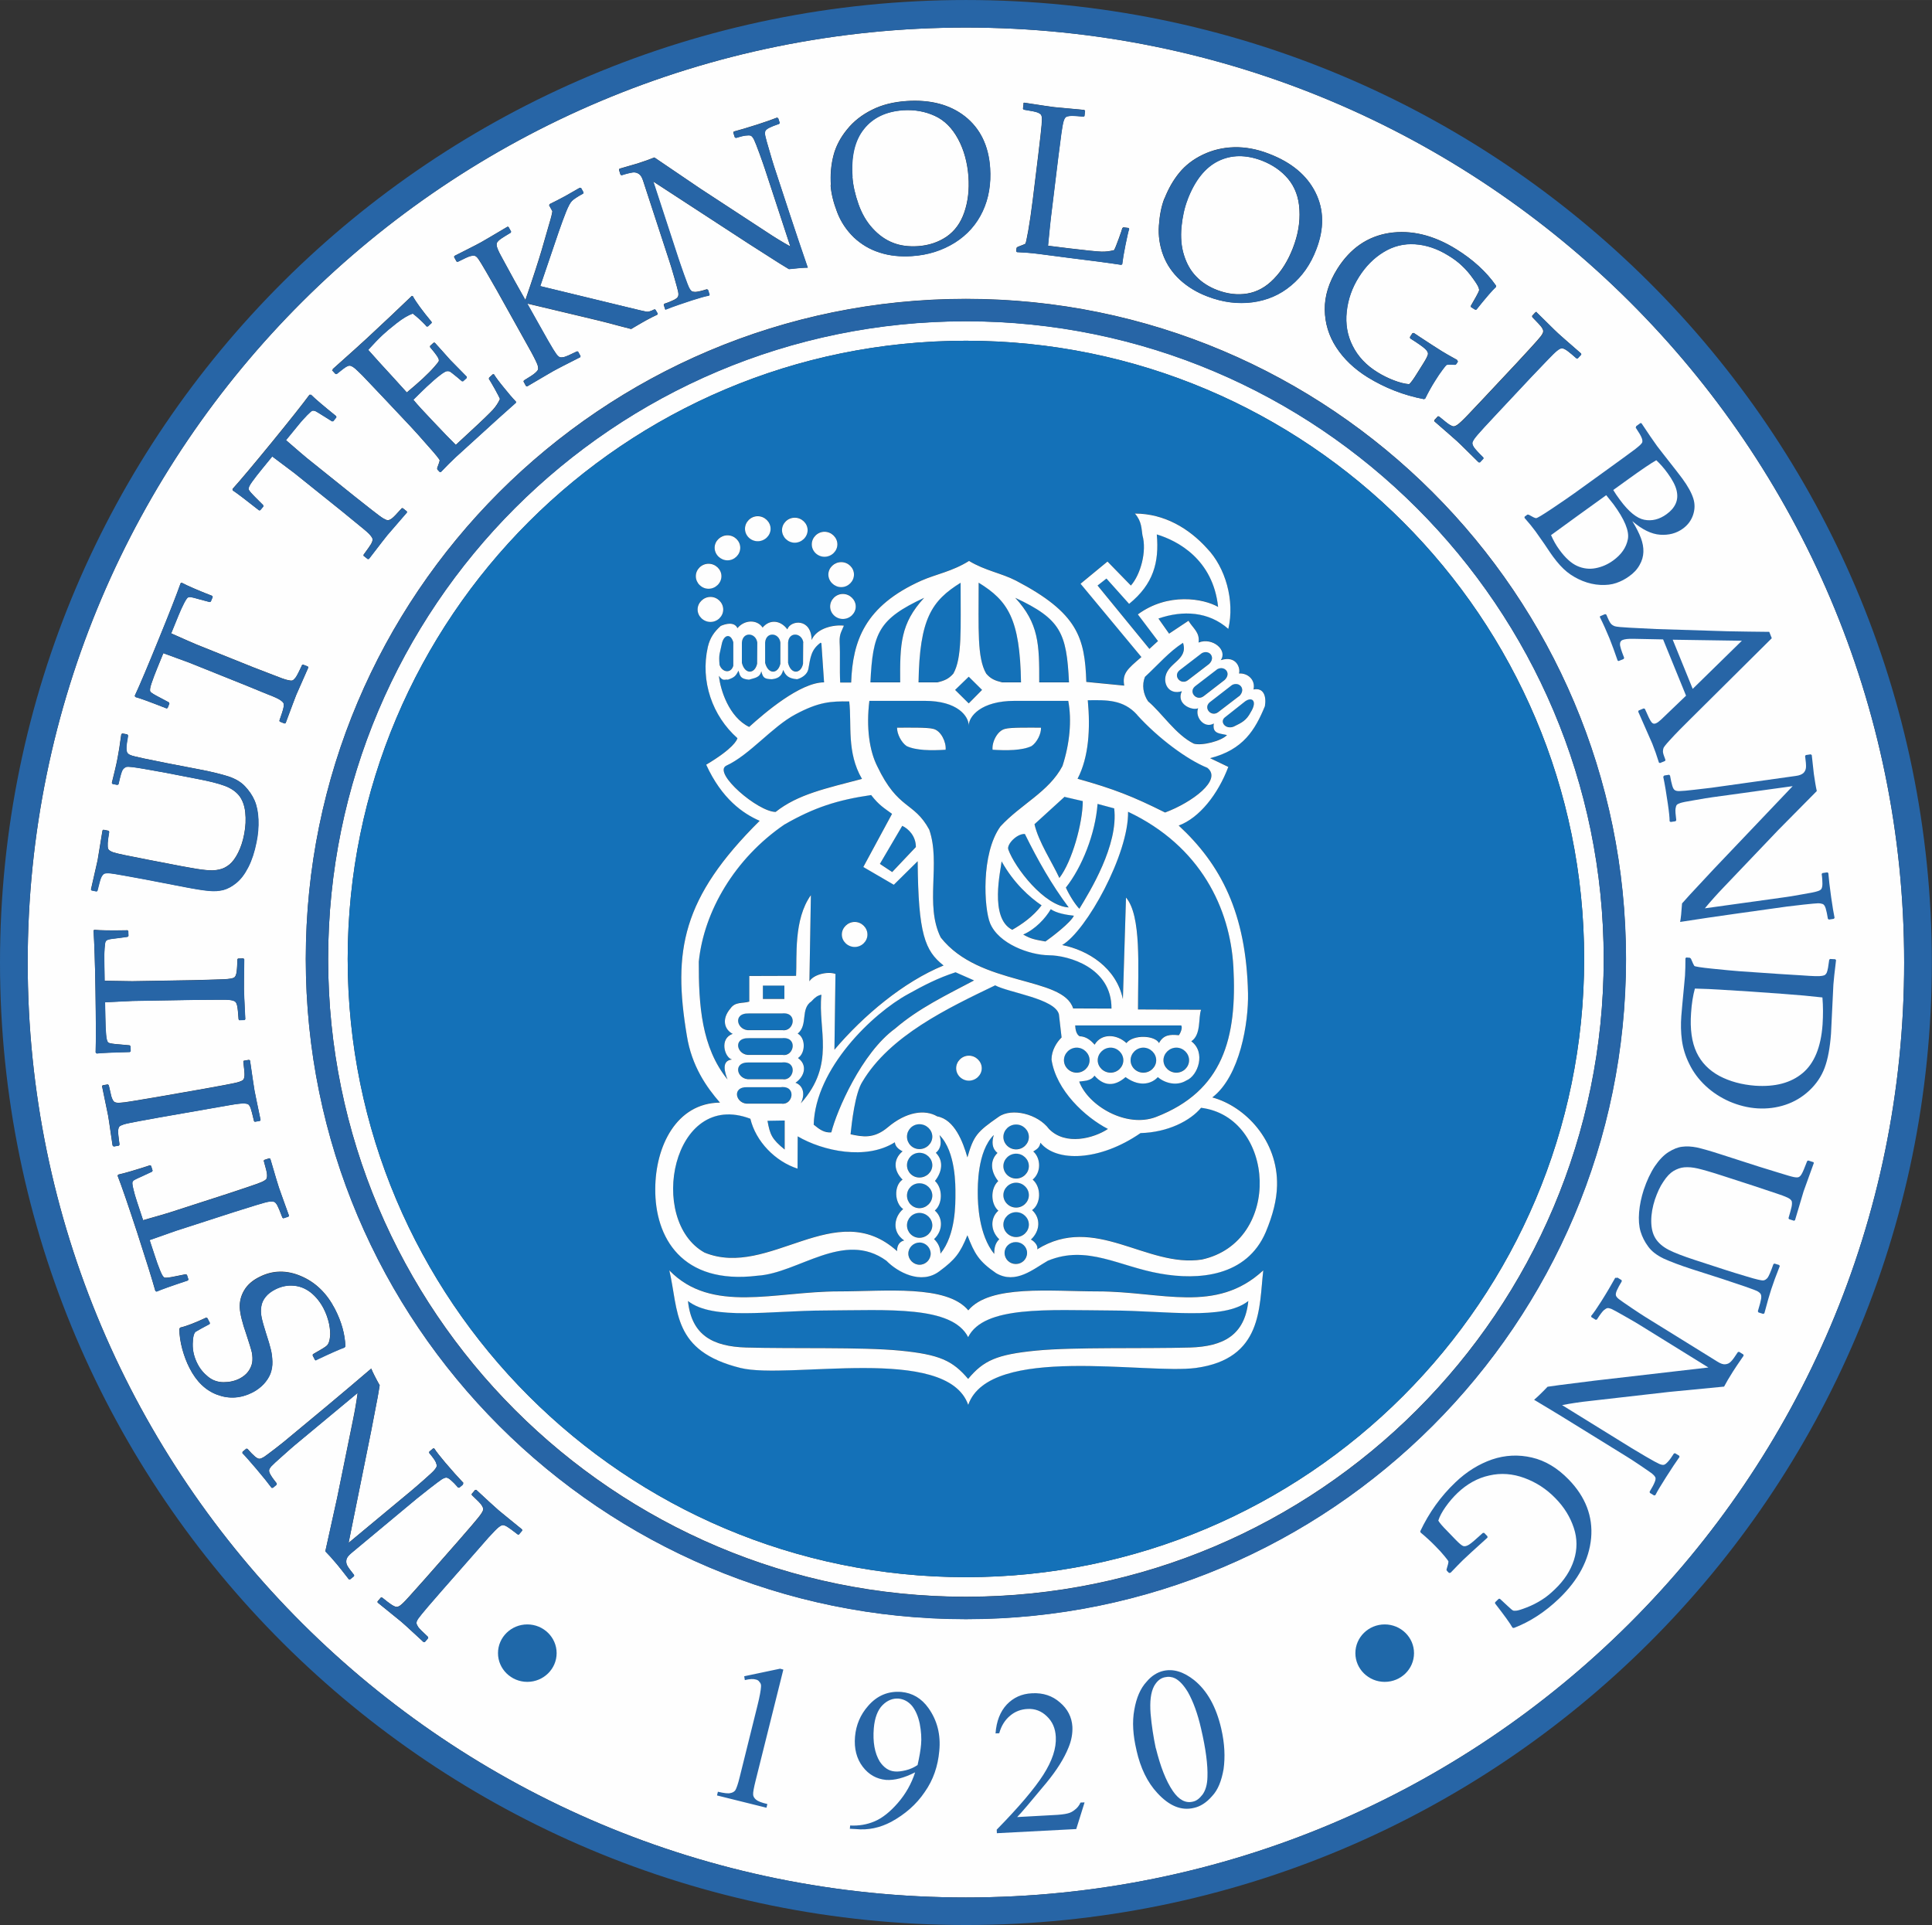 <?xml version="1.0" encoding="UTF-8"?>
<!DOCTYPE svg PUBLIC "-//W3C//DTD SVG 1.1//EN" "http://www.w3.org/Graphics/SVG/1.1/DTD/svg11.dtd">
<!-- Creator: CorelDRAW X5 -->
<svg xmlns="http://www.w3.org/2000/svg" xml:space="preserve" width="130.468mm" height="130mm" style="shape-rendering:geometricPrecision; text-rendering:geometricPrecision; image-rendering:optimizeQuality; fill-rule:evenodd; clip-rule:evenodd"
viewBox="0 0 13047 13000"
 xmlns:xlink="http://www.w3.org/1999/xlink"
 xmlns:svg="http://www.w3.org/2000/svg">
 <rect x="0" y="0" width="13047" height="13000" fill="#333333" stroke="none"/>
 <defs>
  <style type="text/css">
   <![CDATA[
    .fil2 {fill:#1F68A9}
    .fil4 {fill:#2765A6}
    .fil3 {fill:#1471B8}
    .fil0 {fill:#FEFEFE}
    .fil1 {fill:#2765A6;fill-rule:nonzero}
   ]]>
  </style>
 </defs>
 <g id="Layer_x0020_1">
 </g>
 <g id="svg2">
  <path class="fil0" d="M6523 186c3499,0 6336,2827 6336,6314 0,3486 -2837,6314 -6336,6314 -3499,0 -6336,-2827 -6336,-6314 0,-3486 2837,-6314 6336,-6314zm0 2115c2305,0 4175,1870 4175,4175 0,2305 -1870,4175 -4175,4175 -2306,0 -4175,-1870 -4175,-4175 0,-2306 1870,-4175 4175,-4175zm0 -132c2378,0 4307,1929 4307,4307 0,2378 -1929,4307 -4307,4307 -2378,0 -4307,-1929 -4307,-4307 0,-2378 1929,-4307 4307,-4307zm0 -151c2461,0 4457,1996 4457,4458 0,2461 -1996,4458 -4457,4458 -2461,0 -4458,-1996 -4458,-4458 0,-2461 1996,-4458 4458,-4458zm-3664 9070l-65 -60c-43,-40 -71,-65 -85,-77 -12,-10 -65,-53 -159,-129l-1 -7 23 -27 8 0c25,21 46,36 60,46 15,10 27,16 36,17 10,1 22,-4 36,-17 15,-13 33,-32 56,-58l109 -122 217 -247 91 -105c35,-41 57,-68 65,-81 9,-13 13,-23 13,-30 0,-7 -4,-16 -11,-27 -7,-11 -30,-34 -66,-68l-1 -7 23 -27 8 -1c2,2 33,30 92,85 25,23 44,40 59,53 11,10 64,52 158,129l1 8 -23 27 -7 -1c-35,-27 -59,-45 -71,-52 -13,-8 -23,-11 -30,-11 -7,0 -16,5 -28,14 -12,9 -35,33 -69,70l-99 113 -217 247 -91 105c-35,41 -57,68 -66,81 -9,13 -13,23 -13,30 0,7 4,16 11,27 7,11 30,33 67,68l1 8 -23 27 -8 0zm268 -1072l-1 9 -25 21 -8 -1c-19,-22 -35,-38 -49,-50 -13,-12 -24,-17 -32,-17 -8,1 -19,5 -31,13 -12,8 -39,28 -80,60 -41,32 -70,55 -87,69l-442 368c-19,16 -30,30 -33,44 -3,14 -1,28 6,41 7,13 23,34 46,63l-1 8 -26 21 -8 0c-40,-52 -67,-85 -80,-101 -31,-37 -57,-66 -79,-88l80 -362 106 -522c13,-63 24,-125 32,-186l-423 352c-13,11 -41,35 -82,72 -42,37 -68,61 -78,72 -10,12 -15,21 -15,29 0,8 4,19 13,33 8,14 22,32 39,54l-1 8 -25 21 -9 0c-23,-31 -57,-74 -103,-128 -42,-49 -73,-85 -94,-106l1 -9 25 -21 8 1c21,24 38,41 51,52 13,11 24,16 32,15 8,-1 18,-6 30,-13 11,-8 38,-27 79,-59 41,-32 70,-55 87,-70l260 -216 150 -126c49,-42 97,-83 147,-125 9,23 28,61 57,113l-13 77 -45 234 -152 753 420 -349c17,-14 46,-39 88,-76 42,-37 67,-60 74,-70 8,-10 12,-17 13,-23 1,-6 -1,-15 -6,-27 -5,-12 -20,-33 -45,-63l1 -8 26 -22 8 1c13,21 38,52 73,94 46,54 87,100 124,139zm-992 -829l-8 -3 -16 -31 2 -8c53,-30 85,-49 95,-59 10,-10 17,-28 20,-54 4,-26 1,-57 -6,-93 -8,-36 -20,-70 -37,-103 -23,-44 -52,-80 -87,-108 -35,-27 -73,-43 -116,-46 -42,-4 -83,5 -123,25 -28,14 -50,31 -66,51 -16,20 -26,42 -29,65 -4,23 -3,47 2,72 5,25 15,61 30,108 15,46 26,82 32,108 7,27 10,55 11,84 1,29 -4,56 -13,81 -10,25 -25,48 -46,71 -21,22 -46,41 -75,56 -79,40 -158,45 -237,16 -79,-29 -142,-89 -189,-182 -19,-37 -35,-79 -48,-126 -13,-48 -20,-94 -20,-138l6 -8c44,-10 102,-33 175,-67l8 3 17 33 -2 7c-50,27 -82,44 -94,52 -12,9 -19,36 -20,82 -1,47 10,91 32,134 18,36 43,65 73,89 30,24 65,36 104,36 39,0 75,-8 107,-24 25,-13 45,-29 59,-48 14,-19 23,-40 27,-61 3,-21 2,-43 -2,-66 -5,-23 -18,-64 -37,-122 -28,-80 -43,-141 -45,-182 -2,-41 8,-81 30,-118 22,-37 56,-67 103,-90 90,-46 185,-47 282,-5 98,42 173,116 227,220 45,87 68,171 71,253l-6 8c-29,10 -93,38 -192,85zm-1341 -1247l4 -8c42,-9 114,-30 215,-63l7 4 10 32 -4 7 -60 28c-32,14 -52,24 -59,28 -7,4 -11,9 -13,15 -2,5 0,21 6,46 6,26 14,54 24,84l42 127c104,-29 163,-47 179,-52l396 -128 132 -44c51,-17 84,-29 99,-36 14,-7 23,-13 27,-19 3,-6 5,-15 4,-29 0,-13 -8,-44 -22,-93l3 -6 34 -11 7 3c34,116 53,181 58,194 5,15 28,78 68,190l-4 7 -34 11 -6 -4c-16,-42 -27,-69 -34,-82 -7,-13 -14,-21 -20,-24 -6,-3 -16,-4 -31,-3 -15,1 -47,10 -96,25l-144 45 -396 128c-7,2 -66,23 -176,62l33 100c13,41 26,77 38,106 12,30 22,46 31,48 9,2 35,-1 77,-10l65 -13 8 4 10 31 -4 7c-109,36 -179,61 -211,75l-8 -4c-22,-79 -63,-210 -122,-392 -61,-186 -105,-315 -134,-389zm-34 -205l-13 -88c-8,-58 -14,-95 -17,-113 -3,-16 -17,-82 -41,-199l4 -6 35 -6 6 5c7,32 13,56 17,74 5,17 11,29 17,36 7,7 20,10 39,9 19,-1 46,-4 80,-10l162 -27 326 -57 137 -25c53,-10 87,-17 102,-22 15,-5 25,-10 29,-15 4,-5 7,-15 8,-28 1,-13 -2,-45 -8,-94l3 -6 35 -6 7 4c0,3 6,44 18,124 5,33 9,59 12,78 3,15 16,81 41,199l-4 7 -35 6 -5 -5c-10,-43 -17,-71 -22,-85 -5,-14 -11,-23 -16,-27 -5,-4 -16,-6 -30,-7 -15,0 -48,3 -98,12l-148 26 -326 57 -137 25c-53,10 -88,17 -103,22 -15,5 -25,10 -29,15 -5,5 -7,15 -8,27 -1,13 2,45 9,94l-4 7 -35 6 -6 -5zm-130 -1449l6 -7c43,4 118,5 224,3l6 5 1 33 -6 6 -66 9c-35,4 -57,7 -64,10 -8,2 -14,6 -17,11 -4,5 -6,20 -8,46 -2,26 -3,55 -2,87l2 134c108,2 170,3 187,3l416 -7 139 -4c54,-1 89,-3 105,-6 16,-2 26,-6 31,-10 5,-5 9,-13 12,-26 3,-13 6,-45 7,-95l4 -5 36 -1 6 5c-2,121 -2,189 -2,203 0,15 3,82 9,202l-5 6 -36 1 -4 -6c-3,-44 -6,-74 -9,-88 -3,-14 -7,-24 -12,-29 -4,-5 -14,-9 -29,-12 -15,-3 -48,-4 -99,-3l-151 1 -416 7c-8,0 -70,3 -186,9l2 105c1,44 2,81 5,113 2,32 8,50 16,55 8,5 34,9 77,12l66 6 6 6 1 33 -5 6c-115,3 -190,6 -224,10l-7 -7c2,-82 2,-219 -1,-410 -3,-195 -8,-332 -13,-411zm-12 -273l-4 -6c26,-114 41,-180 45,-198 3,-16 14,-83 33,-201l6 -5 35 7 4 7c-5,32 -9,57 -10,75 -1,18 0,31 3,40 4,9 15,16 33,23 18,6 45,12 78,19l161 32 223 43c74,14 128,23 163,26 35,4 65,3 91,-3 26,-5 49,-17 70,-34 21,-17 41,-44 59,-80 18,-36 32,-78 41,-126 10,-51 12,-100 7,-147 -5,-47 -20,-85 -42,-113 -23,-28 -55,-50 -98,-66 -43,-16 -104,-31 -182,-46l-216 -42c-37,-7 -87,-16 -151,-27 -64,-11 -101,-15 -112,-13 -10,3 -19,9 -27,20 -7,11 -16,43 -28,97l-7 5 -33 -6 -5 -7c17,-68 30,-122 38,-164 7,-35 16,-90 26,-165l7 -5 33 6 5 8c-8,44 -11,72 -11,86 0,14 2,23 6,30 4,6 11,12 22,16 10,5 41,12 91,23l158 32 213 41c85,16 152,33 199,48 48,16 85,38 112,67 27,29 49,60 64,95 15,35 24,78 26,128 2,50 -2,102 -13,154 -13,65 -31,121 -55,168 -24,47 -51,83 -81,107 -29,24 -59,40 -88,47 -29,7 -61,10 -98,6 -37,-3 -92,-12 -165,-26l-269 -52 -137 -25c-53,-10 -88,-15 -104,-16 -16,-1 -27,1 -33,4 -6,4 -12,11 -18,23 -6,12 -14,42 -26,91l-6 5 -35 -7zm600 -2074l9 -4c38,20 106,50 206,89l3 7 -13 31 -8 3 -64 -17c-34,-10 -55,-15 -63,-16 -8,-1 -15,0 -20,3 -5,3 -14,16 -26,39 -12,23 -24,50 -36,79l-50 124c98,44 155,68 171,75l386 155 130 50c50,20 83,32 99,35 16,4 27,5 33,3 6,-2 13,-9 21,-19 8,-11 23,-39 44,-85l6 -3 33 13 3 7c-49,111 -76,173 -82,186 -6,14 -29,77 -71,189l-7 3 -33 -13 -2 -7c15,-42 24,-70 27,-85 3,-14 3,-25 1,-31 -2,-6 -10,-14 -22,-22 -12,-9 -42,-23 -90,-41l-139 -57 -386 -155c-7,-3 -65,-24 -175,-64l-40 98c-16,40 -30,75 -40,106 -10,30 -13,49 -7,56 5,8 27,21 66,41l58 31 4 8 -12 30 -7 3c-107,-42 -177,-68 -211,-77l-4 -8c35,-75 88,-201 160,-378 74,-181 124,-309 150,-383zm873 -1273l9 -1c30,30 87,78 170,145l1 8 -21 26 -8 1 -56 -35c-30,-19 -48,-30 -56,-34 -7,-3 -14,-4 -20,-3 -6,1 -18,12 -36,30 -18,19 -38,40 -58,65l-85 104c81,70 128,111 141,121l324 260 109 86c42,33 70,54 84,62 14,8 24,12 31,12 7,-1 15,-4 26,-12 11,-8 33,-31 67,-69l6 -1 28 22 1 7c-80,92 -124,143 -133,154 -10,12 -51,65 -124,160l-8 1 -28 -22 0 -7c27,-36 43,-60 51,-73 7,-13 10,-23 10,-30 0,-7 -5,-16 -15,-28 -9,-12 -34,-34 -74,-66l-116 -95 -324 -260c-6,-5 -55,-42 -149,-112l-67 82c-28,34 -51,64 -69,89 -19,26 -26,43 -23,52 3,9 20,28 51,59l47 47 1 9 -21 25 -8 1c-90,-71 -149,-116 -178,-135l-1 -9c55,-61 143,-166 265,-315 124,-152 209,-259 256,-323zm155 -166l1 -8c121,-108 199,-178 232,-209 114,-106 215,-201 302,-285l6 1c22,41 65,99 127,174l1 7 -26 24 -9 0c-3,-3 -5,-6 -7,-9 -28,-29 -56,-55 -86,-78 -31,11 -67,32 -109,65 -42,33 -72,58 -92,77 -27,25 -61,60 -100,103l76 85 88 96 97 107c40,-33 75,-64 107,-93 32,-30 58,-56 77,-78 20,-22 30,-36 32,-41 1,-6 0,-13 -4,-21 -4,-8 -13,-21 -27,-39l-28 -34 0 -8 24 -22 8 0c35,38 69,77 104,116l112 114 -1 8 -24 22 -8 0 -33 -28c-26,-21 -42,-34 -48,-37 -6,-3 -13,-4 -21,-3 -8,1 -24,10 -47,28 -23,17 -52,43 -89,77 -20,19 -50,48 -90,88 25,31 70,80 134,147 68,72 119,125 153,158l96 -89c85,-78 136,-128 156,-150 19,-22 35,-45 46,-71 -4,-11 -16,-34 -36,-70 -20,-36 -33,-57 -39,-66l2 -8 25 -23 7 0c11,18 32,47 64,86 32,40 60,73 85,99l0 7c-68,60 -156,139 -264,238l-143 130c-33,31 -66,64 -100,100l-8 0 -16 -17 -1 -9c11,-29 17,-47 17,-52 1,-5 -25,-38 -78,-97 -52,-60 -93,-105 -121,-135l-179 -190 -111 -117c-24,-26 -44,-46 -60,-61 -16,-16 -28,-26 -36,-31 -8,-5 -15,-8 -20,-9 -5,-1 -11,0 -18,3 -7,3 -17,9 -30,19l-43 34 -8 0 -24 -26zm1302 -475c52,-151 88,-263 109,-334 21,-72 38,-130 51,-177 14,-46 21,-76 22,-88l-22 -40 4 -8c33,-16 68,-34 105,-54 8,-5 41,-23 98,-56l9 2 16 29 -2 8c-39,21 -64,38 -76,50 -12,12 -25,37 -40,74 -15,37 -31,82 -49,133l-125 368 569 138c92,23 142,34 152,35 10,1 27,-4 50,-16l7 3 15 26 -2 7c-25,12 -50,24 -77,39 -15,8 -49,28 -100,58 -58,-15 -109,-28 -152,-40 -44,-12 -227,-55 -550,-132l74 132 68 120c27,47 45,76 54,88 10,13 18,20 24,22 7,2 16,2 29,-1 13,-3 42,-16 87,-38l7 1 17 31 -2 7c-2,1 -39,20 -112,57 -30,15 -53,28 -70,37 -13,7 -72,42 -176,103l-8 -2 -17 -31 3 -7c38,-23 63,-39 74,-49 12,-10 18,-18 21,-24 2,-6 1,-17 -3,-31 -5,-14 -19,-44 -43,-88l-73 -131 -160 -287 -69 -120c-27,-47 -45,-76 -54,-89 -9,-13 -17,-20 -24,-22 -6,-3 -16,-2 -29,1 -13,3 -42,16 -87,39l-8 -2 -17 -31 3 -7 79 -40c52,-26 86,-44 102,-53 14,-8 73,-42 177,-104l7 2 17 31 -2 7c-28,17 -50,30 -64,40 -15,10 -24,20 -29,28 -4,9 -3,22 4,40 7,18 19,42 36,72l78 143 73 130zm952 68l-8 -4 -10 -31 4 -7c28,-9 49,-18 65,-26 16,-8 25,-16 28,-24 3,-8 3,-19 0,-33 -3,-15 -12,-46 -26,-96 -14,-49 -25,-85 -32,-106l-178 -545c-7,-23 -17,-39 -29,-47 -12,-8 -26,-12 -41,-10 -15,2 -41,8 -76,19l-7 -4 -10 -32 3 -8c63,-18 105,-30 124,-36 46,-15 83,-28 112,-40l308 209 448 293c54,36 108,69 162,99l-171 -521c-5,-16 -17,-50 -36,-103 -19,-52 -32,-85 -39,-99 -7,-13 -14,-22 -21,-25 -7,-3 -19,-3 -36,-1 -16,2 -38,8 -65,16l-7 -4 -10 -31 3 -8c37,-10 90,-25 158,-47 62,-20 107,-36 134,-47l8 4 10 31 -4 7c-30,10 -52,19 -68,27 -15,8 -24,16 -26,24 -2,8 -2,19 1,32 3,13 11,45 26,94 14,49 25,85 32,107l105 320 61 185c21,61 41,121 62,182 -25,0 -67,3 -127,10l-67 -41 -202 -129 -648 -422 169 517c7,21 20,57 38,110 19,53 31,84 37,94 6,11 12,17 16,20 5,3 14,5 27,5 13,-1 39,-6 76,-18l7 4 10 32 -4 7c-24,4 -63,15 -116,32 -67,22 -126,42 -176,62zm1111 -842c-5,-71 1,-137 17,-200 16,-63 47,-122 92,-177 45,-56 102,-100 169,-133 67,-34 145,-53 232,-59 162,-11 294,24 396,104 102,81 159,197 169,348 7,106 -9,204 -50,292 -41,88 -104,159 -188,212 -85,53 -181,84 -291,91 -77,5 -150,-2 -217,-24 -67,-21 -125,-56 -175,-103 -49,-48 -87,-104 -112,-170 -25,-65 -40,-126 -44,-181zm145 -57c4,57 18,119 41,184 23,65 55,120 96,164 41,45 86,77 137,97 50,20 107,27 169,23 74,-5 138,-27 193,-64 55,-38 95,-92 120,-165 25,-73 34,-153 28,-240 -7,-95 -30,-180 -70,-254 -40,-74 -92,-127 -158,-157 -65,-30 -137,-43 -214,-38 -115,8 -204,50 -265,127 -61,76 -87,184 -77,324zm1154 -497l6 -4c117,18 184,28 202,30 16,2 84,8 204,19l5 6 -4 35 -6 4c-33,-3 -58,-5 -76,-5 -18,0 -31,2 -40,6 -9,4 -15,16 -20,34 -5,19 -9,45 -14,79l-21 162 -38 311c-10,78 -16,132 -19,163l-12 122 145 18c115,14 187,21 216,22 29,1 57,-3 85,-10 7,-11 17,-37 32,-78 15,-41 23,-65 24,-71l7 -5 35 4 4 6c-6,18 -14,54 -25,108 -11,53 -18,97 -22,130l-6 5c-90,-14 -207,-29 -353,-47l-207 -27c-47,-6 -96,-10 -145,-12l-5 -6 3 -23 7 -6c31,-11 48,-19 52,-21 3,-3 10,-33 20,-90 10,-57 20,-126 30,-206l37 -302 16 -137c6,-53 9,-88 9,-104 0,-16 -2,-26 -6,-32 -4,-6 -12,-11 -24,-16 -12,-5 -43,-11 -93,-19l-5 -6 4 -35zm954 643c26,-66 59,-124 100,-174 41,-50 94,-91 159,-122 65,-31 135,-48 210,-50 75,-2 154,12 236,44 152,58 256,145 314,261 58,116 60,245 5,386 -38,100 -95,181 -170,243 -75,63 -162,100 -261,113 -99,13 -200,0 -302,-39 -72,-27 -134,-65 -186,-112 -51,-47 -90,-103 -114,-167 -24,-64 -34,-131 -29,-201 5,-70 17,-131 37,-182zm155 9c-21,54 -34,115 -41,184 -6,69 -1,132 17,189 18,58 45,106 83,145 37,39 85,70 143,92 69,26 136,34 202,23 66,-11 126,-44 179,-99 54,-55 96,-124 128,-206 35,-89 50,-176 45,-260 -4,-84 -30,-153 -76,-209 -46,-55 -106,-96 -178,-124 -108,-41 -206,-40 -294,3 -88,43 -158,130 -208,261zm1827 1090l-11 18 -7 6 -41 -1c-10,0 -16,1 -19,2 -3,2 -12,13 -27,33 -15,20 -33,46 -52,77 -22,35 -44,74 -65,117l-8 4c-137,-26 -264,-76 -381,-148 -90,-56 -160,-123 -211,-201 -51,-78 -77,-164 -78,-256 -1,-92 28,-184 85,-275 87,-138 204,-219 351,-242 147,-22 298,14 451,109 113,70 203,152 269,246l0 9c-24,22 -68,73 -132,153l-8 1 -28 -17 -2 -8 37 -65c12,-22 18,-35 19,-39 1,-5 0,-12 -4,-22 -4,-10 -16,-31 -39,-62 -22,-31 -46,-59 -73,-84 -26,-25 -57,-48 -92,-69 -74,-46 -149,-71 -225,-76 -76,-5 -147,13 -212,53 -66,40 -121,96 -166,167 -47,74 -74,152 -83,235 -9,83 4,160 40,231 36,72 92,132 169,179 34,21 70,39 109,54 39,15 74,24 104,26 12,-10 30,-35 54,-74l42 -67c20,-32 30,-52 31,-63 1,-10 -6,-22 -20,-35 -14,-13 -47,-37 -100,-70l-2 -9 17 -26 9 -2 36 24c62,41 113,74 153,99 23,14 57,34 103,59l3 9zm532 -329l63 62c41,41 69,68 82,80 12,11 63,56 154,135l1 7 -24 26 -8 0c-25,-22 -44,-38 -59,-49 -15,-11 -26,-17 -36,-19 -10,-2 -22,4 -37,16 -15,12 -34,31 -58,56l-113 118 -225 240 -94 101c-36,39 -59,66 -68,79 -9,13 -14,23 -14,30 0,7 3,16 10,27 7,11 28,35 64,70l1 7 -24 26 -8 0c-2,-2 -32,-31 -89,-88 -24,-24 -43,-42 -57,-55 -11,-10 -62,-55 -153,-134l0 -8 24 -26 7 1c34,28 57,47 70,55 13,8 23,12 29,12 7,0 16,-4 29,-13 12,-9 36,-31 71,-68l103 -109 225 -240 94 -102c37,-40 59,-66 69,-79 9,-13 14,-23 14,-30 1,-7 -3,-16 -10,-27 -7,-11 -29,-34 -64,-70l-1 -8 24 -26 8 0z"/>
  <path class="fil1" d="M2860 11089l-65 -60c-43,-40 -71,-65 -85,-77 -12,-10 -65,-53 -159,-129l-1 -7 23 -27 8 0c26,21 46,36 60,46 15,10 27,16 36,17 10,1 22,-4 36,-17 15,-13 33,-32 56,-58l109 -122 217 -247 91 -105c35,-41 57,-68 65,-81 9,-13 13,-23 13,-30 0,-7 -4,-16 -11,-27 -7,-11 -30,-34 -66,-68l-1 -7 23 -27 8 -1c2,2 33,30 92,85 25,23 44,40 59,53 11,10 64,52 158,129l1 8 -23 27 -7 -1c-35,-27 -59,-45 -71,-52 -13,-8 -23,-11 -30,-11 -7,0 -16,5 -28,14 -12,9 -35,33 -69,70l-99 113 -217 247 -91 105c-35,41 -57,68 -66,81 -9,13 -13,23 -13,30 0,7 4,16 11,27 7,11 30,33 67,68l1 8 -23 27 -8 0zm268 -1072l-1 9 -25 21 -8 -1c-19,-22 -35,-38 -49,-50 -13,-12 -24,-17 -32,-17 -8,1 -19,5 -31,13 -12,8 -39,28 -80,60 -41,32 -70,55 -87,69l-442 368c-19,16 -30,30 -33,44 -3,14 -1,28 6,41 7,13 23,34 46,63l-1 8 -26 21 -9 0c-40,-52 -67,-85 -80,-101 -31,-37 -57,-66 -79,-88l80 -362 107 -522c13,-63 24,-125 32,-186l-424 352c-13,11 -41,35 -82,72 -42,37 -68,61 -78,72 -10,12 -15,21 -15,29 0,8 4,19 13,33 8,14 22,32 39,54l-1 8 -25 21 -9 0c-23,-31 -57,-74 -103,-128 -42,-49 -73,-85 -94,-106l1 -9 25 -21 8 1c21,24 38,41 51,52 13,11 24,16 32,15 8,-1 18,-6 30,-13 11,-8 38,-27 79,-59 41,-32 70,-55 87,-70l260 -216 150 -126c49,-42 97,-83 147,-125 9,23 28,61 57,113l-13 77 -45 234 -152 753 420 -349c17,-14 46,-39 88,-76 42,-37 67,-60 74,-70 8,-10 12,-17 13,-23 1,-6 -1,-15 -6,-27 -5,-12 -20,-33 -45,-63l1 -8 26 -22 8 1c13,21 38,52 73,94 46,54 87,100 124,139zm-992 -829l-8 -3 -16 -31 2 -8c53,-30 85,-49 95,-59 10,-10 17,-28 20,-54 4,-26 1,-57 -6,-93 -8,-36 -20,-70 -37,-103 -23,-44 -52,-80 -87,-108 -35,-27 -73,-43 -116,-46 -42,-4 -83,5 -123,25 -28,14 -50,31 -66,51 -16,20 -26,42 -29,65 -4,23 -3,47 2,72 5,25 15,61 30,108 15,46 26,82 32,108 7,27 10,55 11,84 1,29 -4,56 -13,81 -10,25 -25,48 -46,71 -21,22 -46,41 -75,56 -79,40 -158,45 -237,16 -79,-29 -142,-89 -189,-182 -19,-37 -35,-79 -48,-126 -13,-48 -20,-94 -20,-138l6 -8c44,-10 102,-33 175,-67l8 3 17 33 -2 7c-50,27 -82,44 -94,52 -12,9 -19,36 -20,82 -1,47 10,91 32,134 18,36 43,65 73,89 30,24 65,36 104,36 39,0 75,-8 107,-24 25,-13 45,-29 59,-48 14,-19 23,-40 27,-61 3,-21 2,-43 -2,-66 -5,-23 -18,-64 -37,-122 -28,-80 -43,-141 -45,-182 -2,-41 8,-81 30,-117 22,-37 56,-67 103,-90 90,-46 185,-47 282,-5 98,42 173,116 227,220 45,87 68,171 71,253l-6 8c-29,10 -93,38 -192,85zm-1341 -1247l4 -8c42,-9 114,-30 215,-63l7 4 10 32 -4 7 -60 28c-32,14 -52,24 -59,28 -7,4 -11,9 -13,15 -2,5 0,21 6,46 6,26 14,54 24,84l42 127c104,-29 163,-47 179,-52l396 -128 132 -44c51,-17 84,-29 99,-36 14,-7 23,-13 27,-19 3,-6 5,-15 4,-29 0,-13 -8,-44 -22,-93l3 -6 34 -11 7 3c34,116 53,181 58,194 5,15 27,78 68,190l-4 7 -34 11 -6 -4c-16,-42 -27,-69 -34,-82 -7,-13 -14,-21 -20,-24 -6,-3 -16,-4 -31,-3 -15,1 -47,10 -96,25l-144 45 -396 128c-7,2 -66,23 -176,62l33 100c13,41 26,77 38,106 12,30 22,46 31,48 9,2 35,-1 77,-10l65 -13 8 4 10 31 -4 7c-109,36 -179,61 -211,75l-8 -4c-22,-79 -63,-210 -122,-392 -61,-186 -105,-315 -134,-389zm-34 -205l-13 -88c-8,-58 -14,-95 -17,-113 -3,-16 -17,-82 -41,-199l4 -6 35 -6 6 5c7,32 13,56 17,74 5,17 11,29 17,36 7,7 20,10 39,9 19,-1 46,-4 80,-10l162 -27 326 -57 137 -25c53,-10 87,-17 102,-22 15,-5 25,-10 29,-15 4,-5 7,-15 8,-28 1,-13 -2,-45 -8,-94l3 -6 35 -6 7 4c0,2 6,44 18,124 5,33 9,59 12,78 3,15 16,81 41,199l-4 7 -35 6 -5 -5c-10,-43 -17,-71 -22,-85 -5,-14 -11,-23 -16,-27 -5,-4 -16,-6 -30,-7 -15,0 -48,3 -98,12l-149 26 -326 57 -137 25c-53,10 -88,17 -103,22 -15,5 -25,10 -29,15 -5,5 -7,15 -8,27 -1,13 2,45 9,94l-4 7 -35 6 -6 -5zm-130 -1449l6 -7c43,4 118,5 224,3l6 5 1 33 -6 6 -66 9c-35,4 -57,7 -64,10 -8,2 -14,6 -17,11 -4,5 -6,20 -8,46 -2,26 -3,55 -2,87l2 134c108,2 170,3 187,3l416 -7 139 -4c54,-1 89,-3 105,-6 16,-2 26,-6 31,-10 5,-5 9,-13 12,-26 3,-13 6,-45 7,-95l4 -5 36 -1 6 5c-2,121 -2,189 -2,203 0,15 3,82 9,202l-5 6 -36 1 -4 -6c-3,-44 -6,-74 -9,-88 -3,-14 -7,-24 -12,-29 -4,-5 -14,-9 -29,-12 -15,-3 -48,-4 -99,-3l-151 1 -416 7c-8,0 -70,3 -186,9l2 105c1,44 2,81 5,113 3,32 8,50 16,55 8,5 34,9 77,12l66 6 6 6 1 33 -6 6c-115,3 -190,6 -224,10l-7 -7c2,-82 2,-219 -1,-410 -3,-195 -8,-332 -13,-411zm-12 -273l-4 -6c26,-114 41,-180 45,-198 3,-16 14,-83 33,-201l6 -5 35 7 4 7c-5,32 -9,57 -10,75 -1,18 0,31 3,40 4,9 15,16 33,23 18,6 45,12 78,19l161 32 223 43c74,14 128,23 163,26 35,4 65,3 91,-3 26,-6 49,-17 70,-34 21,-17 41,-44 59,-80 18,-36 32,-78 41,-126 10,-51 12,-100 7,-147 -5,-47 -20,-85 -42,-113 -23,-28 -55,-50 -98,-66 -43,-16 -103,-31 -182,-46l-216 -42c-37,-7 -87,-16 -151,-27 -64,-11 -101,-15 -112,-13 -10,3 -19,9 -27,20 -7,11 -16,43 -28,97l-7 5 -33 -6 -5 -7c17,-68 30,-122 38,-164 7,-35 16,-90 26,-165l7 -5 34 6 5 8c-8,44 -12,72 -11,86 0,14 2,23 6,30 4,6 11,12 22,16 10,5 41,12 91,23l158 32 213 41c85,16 152,33 199,48 48,16 85,38 112,67 27,29 49,60 64,95 15,35 24,78 26,128 2,50 -2,102 -13,154 -13,65 -31,121 -55,168 -24,47 -51,83 -81,107 -29,24 -59,40 -88,48 -29,7 -61,10 -98,6 -37,-3 -92,-12 -165,-26l-269 -52 -137 -25c-53,-10 -88,-15 -104,-16 -16,-1 -27,1 -33,4 -6,4 -12,11 -18,23 -6,12 -14,42 -26,91l-6 5 -35 -7zm600 -2074l9 -4c38,20 107,50 206,89l3 7 -13 31 -8 3 -64 -17c-34,-10 -55,-15 -63,-16 -8,-1 -15,0 -20,3 -5,3 -14,16 -26,39 -12,23 -24,50 -36,79l-51 124c98,44 155,68 171,75l386 155 130 50c50,20 83,32 99,35 16,4 27,5 33,2 6,-2 13,-9 21,-19 8,-10 23,-39 44,-85l6 -3 33 13 3 7c-49,111 -76,173 -82,186 -6,14 -29,77 -71,189l-7 3 -33 -13 -2 -7c15,-42 24,-70 27,-85 3,-14 3,-25 1,-31 -2,-6 -10,-14 -22,-22 -12,-9 -42,-23 -90,-41l-139 -57 -386 -155c-7,-3 -65,-24 -175,-64l-40 98c-16,40 -30,75 -40,106 -10,30 -13,49 -7,56 5,8 27,21 66,41l58 31 4 8 -12 30 -7 3c-107,-42 -177,-68 -211,-77l-4 -8c35,-75 88,-201 160,-378 74,-181 124,-309 150,-383zm873 -1273l9 -1c30,30 87,78 170,145l1 8 -21 26 -8 1 -56 -35c-30,-19 -48,-30 -56,-34 -7,-3 -14,-4 -20,-3 -6,1 -18,12 -36,30 -18,19 -38,40 -58,65l-85 104c81,70 128,111 141,121l324 260 109 86c42,33 70,54 84,62 14,8 24,12 31,12 7,-1 15,-4 26,-12 11,-8 33,-31 67,-69l6 -1 28 22 1 7c-80,92 -124,143 -133,154 -10,12 -51,65 -124,160l-8 1 -28 -22 0 -7c27,-36 43,-60 51,-73 7,-13 10,-23 10,-30 0,-7 -5,-16 -15,-28 -9,-12 -34,-34 -74,-66l-116 -95 -324 -260c-6,-5 -55,-42 -149,-112l-67 82c-28,34 -51,64 -69,89 -19,26 -26,43 -23,52 3,9 20,28 51,59l47 47 1 9 -21 25 -8 1c-90,-71 -149,-116 -178,-135l-1 -9c55,-61 143,-166 265,-315 124,-152 209,-259 256,-323zm155 -166l1 -8c121,-108 199,-178 232,-209 114,-106 215,-201 302,-285l6 1c22,41 65,99 127,174l1 7 -26 24 -9 0c-3,-3 -5,-6 -7,-9 -28,-29 -56,-55 -86,-78 -31,11 -67,32 -109,65 -42,33 -72,58 -92,77 -27,25 -61,60 -100,103l76 85 88 96 97 107c40,-33 75,-64 107,-93 32,-30 58,-56 77,-78 20,-22 30,-36 32,-41 1,-6 0,-13 -4,-21 -4,-8 -13,-21 -27,-39l-28 -34 0 -8 24 -22 8 0c35,38 69,77 104,116l112 114 -1 8 -24 22 -8 0 -33 -28c-26,-21 -42,-34 -48,-37 -6,-3 -13,-4 -21,-3 -8,1 -24,10 -47,28 -23,17 -52,43 -89,77 -20,19 -50,48 -90,88 25,31 70,80 134,147 68,72 119,125 153,158l96 -89c85,-78 136,-128 156,-150 19,-22 35,-45 46,-71 -4,-11 -16,-34 -36,-70 -20,-36 -33,-57 -39,-66l2 -8 25 -23 7 0c11,18 32,47 64,86 32,40 60,73 85,99l0 7c-68,60 -156,139 -264,238l-143 130c-33,31 -66,64 -100,100l-8 0 -16 -17 -1 -9c11,-29 16,-47 17,-52 1,-5 -25,-38 -78,-97 -52,-60 -93,-105 -121,-135l-179 -190 -111 -117c-24,-26 -44,-46 -60,-61 -16,-16 -28,-26 -36,-31 -8,-5 -15,-8 -19,-9 -5,-1 -11,0 -18,3 -7,3 -17,9 -30,19l-43 34 -8 0 -24 -26zm1302 -475c52,-151 88,-263 109,-334 21,-72 38,-130 51,-177 14,-46 21,-76 22,-88l-22 -40 4 -9c33,-16 68,-34 105,-54 8,-5 41,-23 98,-56l9 2 16 29 -2 8c-39,21 -64,38 -76,50 -12,12 -25,37 -40,74 -15,37 -31,82 -49,133l-125 368 569 138c92,23 142,34 152,35 10,1 27,-4 50,-16l7 2 15 26 -2 7c-25,12 -51,24 -77,39 -15,8 -49,28 -100,58 -58,-15 -109,-28 -152,-40 -44,-12 -227,-55 -550,-132l74 132 68 121c27,47 45,76 54,88 10,13 18,20 24,22 7,2 16,2 29,-1 13,-3 42,-16 87,-38l7 1 17 31 -2 7c-2,1 -39,20 -112,57 -30,15 -53,28 -70,37 -13,7 -72,42 -176,103l-8 -2 -17 -31 3 -7c38,-23 63,-39 74,-49 12,-10 18,-18 21,-24 2,-6 1,-17 -3,-31 -5,-14 -19,-44 -43,-88l-73 -131 -160 -287 -69 -120c-27,-47 -45,-76 -54,-89 -9,-13 -17,-20 -24,-22 -6,-3 -16,-2 -29,1 -13,3 -42,16 -87,39l-8 -2 -17 -31 3 -7 79 -40c52,-26 86,-44 102,-53 14,-8 73,-42 177,-104l7 2 17 31 -2 7c-28,17 -50,30 -65,40 -15,10 -24,20 -29,28 -4,9 -3,22 4,40 7,18 19,42 36,72l78 143 73 130zm952 68l-8 -4 -10 -31 4 -7c28,-9 49,-18 65,-26 16,-8 25,-16 28,-24 3,-8 3,-19 0,-33 -3,-15 -12,-46 -26,-96 -14,-49 -25,-85 -32,-106l-178 -545c-7,-23 -17,-39 -29,-47 -12,-8 -26,-12 -41,-10 -15,2 -41,8 -76,19l-7 -4 -10 -32 3 -8c63,-18 105,-30 124,-36 46,-15 83,-28 112,-40l308 209 448 293c54,36 108,69 162,99l-171 -521c-5,-16 -17,-50 -36,-103 -19,-52 -32,-85 -39,-99 -7,-13 -14,-22 -21,-25 -7,-3 -19,-3 -36,-1 -16,2 -38,8 -65,16l-7 -4 -10 -31 3 -8c37,-10 90,-25 158,-47 62,-20 107,-36 134,-47l8 4 10 31 -4 7c-30,10 -52,19 -68,27 -15,8 -24,16 -26,24 -2,8 -2,19 1,32 3,13 11,45 26,94 14,49 25,85 32,107l105 320 62 185c21,61 41,121 62,182 -25,0 -67,3 -127,10l-67 -41 -202 -129 -647 -422 169 517c7,21 19,57 38,110 19,53 31,84 37,94 6,11 12,17 16,20 5,3 14,5 27,5 13,-1 39,-6 76,-18l7 4 10 32 -4 7c-24,4 -63,15 -116,32 -67,22 -126,42 -176,62zm1111 -842c-5,-71 1,-137 17,-200 16,-63 47,-122 92,-177 45,-56 102,-100 169,-133 67,-34 145,-53 232,-59 162,-11 294,24 396,104 102,81 159,197 169,348 7,106 -9,204 -50,292 -41,88 -104,159 -188,212 -85,53 -181,84 -291,91 -77,5 -150,-2 -217,-24 -67,-21 -125,-56 -175,-103 -49,-48 -87,-104 -112,-170 -25,-65 -40,-126 -44,-181zm145 -57c4,57 18,119 41,184 23,65 55,120 96,164 41,45 86,77 137,97 50,20 107,27 169,23 74,-5 138,-27 193,-64 55,-38 95,-92 120,-165 25,-73 34,-153 28,-240 -7,-95 -30,-180 -69,-254 -40,-74 -92,-127 -158,-157 -65,-30 -137,-43 -214,-38 -115,8 -204,50 -265,127 -61,76 -87,184 -77,324zm1154 -497l6 -4c117,18 184,28 202,30 16,2 84,8 204,19l5 6 -4 35 -6 4c-33,-3 -58,-5 -76,-5 -18,0 -31,2 -40,6 -9,4 -15,16 -20,34 -5,19 -9,45 -14,79l-21 162 -38 311c-10,78 -16,132 -19,163l-12 122 145 18c115,14 187,21 216,22 29,1 57,-3 85,-10 7,-11 17,-37 32,-78 15,-41 23,-65 24,-71l7 -5 35 4 4 6c-6,18 -14,54 -25,108 -11,54 -18,97 -22,130l-6 5c-90,-14 -207,-29 -353,-47l-207 -27c-47,-6 -96,-10 -145,-12l-5 -6 3 -23 7 -6c31,-11 48,-19 52,-21 3,-3 10,-33 20,-90 10,-57 20,-126 30,-206l37 -302 16 -137c6,-53 9,-88 9,-104 0,-16 -2,-26 -6,-32 -4,-6 -12,-11 -24,-16 -12,-5 -43,-11 -93,-19l-5 -6 4 -35zm954 643c26,-66 59,-124 100,-174 41,-50 94,-91 159,-122 65,-31 135,-48 210,-50 75,-2 154,12 236,44 152,58 256,145 314,261 58,116 60,245 5,386 -38,100 -95,181 -170,243 -75,63 -162,100 -261,113 -99,13 -200,0 -302,-39 -72,-27 -135,-65 -186,-112 -51,-47 -90,-103 -114,-167 -24,-64 -34,-131 -29,-201 5,-70 17,-131 37,-182zm155 9c-21,54 -34,115 -41,184 -6,69 -1,132 17,189 18,58 45,106 83,145 37,39 85,70 143,92 69,26 136,34 202,23 66,-11 126,-44 179,-99 54,-55 96,-124 128,-206 35,-89 50,-176 45,-260 -4,-84 -30,-153 -76,-209 -46,-55 -106,-96 -178,-124 -108,-41 -206,-40 -294,3 -88,43 -158,130 -208,261zm1827 1090l-11 18 -7 6 -41 -1c-10,0 -16,1 -19,2 -3,2 -12,13 -27,33 -15,20 -33,46 -52,77 -22,35 -44,74 -65,117l-8 4c-137,-26 -264,-76 -381,-148 -90,-56 -160,-123 -211,-201 -51,-78 -77,-164 -78,-256 -1,-92 28,-184 85,-275 87,-138 204,-219 351,-242 147,-22 298,14 451,109 113,70 203,152 269,246l0 9c-24,22 -68,73 -132,153l-8 1 -28 -17 -2 -8 37 -65c12,-22 18,-35 19,-39 1,-5 0,-12 -4,-22 -4,-10 -16,-31 -39,-62 -22,-31 -46,-59 -73,-84 -26,-25 -57,-48 -92,-69 -74,-46 -149,-71 -225,-76 -76,-5 -147,13 -212,53 -66,40 -121,96 -166,167 -47,74 -74,152 -83,235 -9,83 4,160 40,231 36,72 92,132 169,179 33,21 70,39 109,54 39,15 74,24 104,26 12,-10 30,-35 54,-74l42 -67c20,-32 30,-52 31,-63 1,-10 -6,-22 -20,-35 -14,-13 -47,-37 -100,-70l-2 -9 17 -26 9 -2 36 24c62,41 113,74 153,99 23,14 57,34 103,59l3 9zm532 -329l63 62c41,41 69,68 82,80 12,11 63,56 154,135l1 7 -24 26 -8 0c-25,-22 -44,-38 -58,-49 -15,-11 -26,-17 -36,-19 -10,-2 -22,4 -37,16 -15,12 -34,31 -58,56l-113 118 -225 240 -94 101c-36,39 -59,66 -68,79 -9,13 -14,23 -14,30 0,7 3,16 10,27 7,11 28,35 64,70l1 7 -24 26 -8 0c-2,-2 -32,-31 -89,-88 -24,-24 -43,-42 -57,-55 -11,-10 -62,-55 -153,-134l0 -8 24 -26 7 1c34,28 57,47 70,55 13,8 23,12 29,12 7,0 16,-4 29,-13 12,-9 36,-31 71,-68l103 -109 225 -240 94 -102c37,-40 59,-66 69,-79 9,-13 14,-23 14,-30 1,-7 -3,-16 -10,-27 -7,-11 -29,-34 -64,-70l-1 -8 24 -26 8 0z"/>
  <path class="fil1" d="M11048 2885l1 -7 29 -21 7 1c45,68 80,119 106,155 10,13 50,65 121,155 23,29 39,51 49,64 38,52 62,96 74,134 12,38 11,75 -2,113 -13,37 -36,68 -70,92 -43,31 -94,44 -152,40 -59,-4 -122,-35 -188,-92 27,44 46,82 58,114 12,32 18,63 17,94 -1,30 -9,60 -26,89 -16,29 -40,55 -72,77 -25,18 -53,33 -85,44 -32,11 -67,15 -108,13 -40,-2 -80,-11 -120,-27 -39,-16 -74,-36 -105,-61 -30,-24 -62,-59 -95,-104 -7,-9 -26,-37 -58,-85 -36,-52 -56,-80 -59,-84 -19,-26 -44,-57 -75,-92l1 -8 19 -14 9 1c26,15 42,23 49,23 7,1 43,-21 109,-65 66,-44 116,-79 150,-103l212 -153 131 -95c29,-21 52,-38 69,-51 17,-14 30,-24 36,-31 7,-7 11,-13 11,-18 1,-5 0,-12 -2,-19 -2,-7 -7,-18 -15,-32l-29 -46zm-153 425c12,20 27,42 45,66 58,79 113,124 164,134 51,10 102,-2 151,-38 29,-21 49,-44 61,-71 12,-27 14,-56 6,-90 -8,-33 -28,-71 -60,-115 -26,-36 -52,-65 -77,-88 -37,21 -99,63 -185,125l-104 75zm-420 305c15,34 33,67 56,98 40,55 80,91 120,109 40,18 82,23 124,15 42,-8 82,-25 119,-52 55,-40 88,-87 99,-143 11,-55 -22,-135 -98,-238 -13,-17 -29,-37 -48,-60l-197 142 -176 128zm328 554l3 -8 34 -14 8 4c13,32 23,52 30,60 6,8 16,14 27,18 12,4 46,7 102,10l179 9 481 15c94,2 187,3 281,4l17 43 -551 547 -73 73c-21,21 -43,45 -67,71 -24,26 -37,43 -40,50 -3,8 -4,16 -4,25 0,9 6,28 17,56l-3 7 -34 14 -7 -3c-15,-48 -30,-91 -45,-128 -32,-72 -63,-144 -95,-216l3 -8 34 -14 8 3c21,48 35,78 44,89 8,11 18,14 30,9 10,-4 21,-12 35,-25l169 -162 -155 -380 -199 -4c-36,-1 -60,2 -75,8 -11,4 -17,14 -17,27 -1,14 9,45 28,93l-3 8 -34 14 -7 -3c-20,-58 -38,-108 -55,-150 -20,-48 -41,-96 -65,-144zm493 151l135 332 332 -325 -468 -7zm-63 924l6 -7 33 -5 6 6c5,29 10,51 15,68 5,17 11,27 19,31 7,4 18,6 33,5 15,0 48,-3 100,-9 52,-6 88,-10 111,-13l571 -80c24,-3 41,-10 52,-20 10,-10 16,-23 17,-38 1,-15 -1,-41 -6,-77l5 -6 33 -5 7 5c7,65 12,107 14,127 7,47 13,86 20,116l-261 264 -369 387c-45,47 -87,94 -126,141l547 -76c17,-2 53,-8 108,-18 55,-9 90,-16 104,-21 15,-4 24,-10 28,-16 4,-7 7,-18 7,-35 0,-16 -1,-39 -5,-66l5 -6 33 -5 7 5c3,38 9,93 19,163 9,64 17,110 23,139l-5 7 -33 5 -7 -5c-5,-31 -10,-55 -15,-71 -5,-16 -12,-26 -20,-29 -8,-3 -18,-5 -32,-5 -14,1 -47,3 -98,9 -52,6 -89,10 -111,13l-336 47 -195 28c-64,10 -127,19 -191,29 5,-24 9,-66 13,-125l52 -58 163 -175 532 -559 -543 75c-22,3 -60,9 -116,19 -56,9 -89,16 -100,20 -12,4 -19,8 -23,12 -4,4 -7,13 -9,26 -2,13 0,39 5,78l-5 7 -33 5 -7 -5c0,-25 -4,-64 -12,-118 -10,-70 -20,-130 -31,-183zm1161 1234l5 6c-10,81 -16,137 -18,166l-16 331c-7,94 -21,171 -43,230 -22,59 -57,110 -104,154 -47,44 -101,76 -161,96 -60,20 -123,28 -189,24 -64,-4 -127,-20 -188,-46 -61,-27 -115,-62 -162,-106 -47,-44 -84,-94 -110,-148 -27,-54 -43,-108 -50,-161 -7,-53 -8,-107 -4,-161 3,-37 9,-106 19,-208 3,-33 5,-55 6,-66 2,-33 3,-72 3,-118l6 -5 24 2 7 6c12,29 20,45 23,49 3,4 44,11 124,19 79,8 140,14 182,17l261 18 162 10c35,3 64,4 86,5 22,1 38,0 48,-2 10,-2 17,-4 20,-7 4,-3 8,-8 11,-14 3,-7 6,-18 9,-34l8 -54 6 -5 36 2zm-948 197c-13,47 -22,102 -26,165 -8,110 5,199 37,267 32,68 84,121 154,159 70,37 151,59 242,66 135,9 241,-19 320,-85 79,-66 124,-175 135,-328 4,-63 4,-124 -1,-183 -78,-9 -165,-17 -263,-24l-224 -16 -209 -13c-41,-3 -96,-5 -165,-7zm800 1172l3 7c-40,110 -63,174 -69,191 -5,15 -24,80 -58,195l-7 4 -34 -11 -3 -7c9,-31 16,-56 20,-73 4,-17 4,-31 2,-40 -3,-9 -13,-18 -30,-26 -18,-8 -43,-18 -75,-28l-156 -52 -216 -70c-71,-23 -124,-38 -158,-46 -34,-8 -64,-10 -90,-8 -26,2 -50,11 -74,25 -23,14 -46,38 -68,72 -23,33 -41,74 -57,120 -16,49 -25,98 -25,145 0,47 9,86 28,117 19,31 49,57 89,78 41,21 99,43 175,68l209 68c35,11 84,27 146,45 62,19 99,27 109,26 11,-1 20,-7 29,-17 8,-10 22,-41 40,-93l7 -4 32 10 4 7c-26,65 -45,118 -58,158 -11,34 -27,88 -46,161l-8 4 -32 -10 -4 -8c13,-42 20,-71 22,-84 2,-13 1,-24 -2,-30 -3,-7 -10,-13 -19,-19 -10,-6 -39,-17 -88,-34l-152 -51 -206 -66c-83,-27 -146,-51 -192,-72 -45,-22 -80,-48 -103,-80 -24,-32 -41,-66 -52,-102 -11,-37 -14,-80 -10,-130 4,-50 15,-101 31,-151 21,-63 46,-116 75,-160 30,-44 61,-76 93,-96 32,-20 63,-33 93,-36 29,-4 62,-2 98,5 36,8 89,23 160,46l261 84 133 41c52,16 85,26 101,29 16,3 27,3 33,0 7,-3 13,-9 20,-21 7,-11 19,-40 37,-87l7 -4 34 11zm-1332 783l9 -2 28 17 1 8c-15,25 -26,45 -33,61 -7,16 -9,28 -6,36 3,8 10,16 22,25 12,9 39,28 82,57 43,29 74,49 93,61l489 303c21,13 38,19 53,17 14,-1 27,-7 38,-19 11,-11 26,-32 46,-63l8 -2 29 18 2 8c-37,54 -61,89 -72,107 -26,41 -46,75 -60,102l-372 36 -534 61c-65,7 -127,16 -188,28l469 290c15,9 46,28 94,56 48,28 79,45 93,51 14,6 25,8 32,6 8,-2 17,-10 28,-22 11,-12 24,-30 39,-54l8 -2 28 17 2 8c-22,31 -53,77 -91,137 -35,55 -59,95 -72,121l-9 2 -28 -17 -2 -8c16,-27 28,-48 34,-64 7,-16 8,-28 4,-35 -4,-7 -11,-15 -22,-24 -11,-8 -38,-27 -81,-56 -43,-29 -74,-49 -94,-61l-288 -178 -167 -103c-55,-33 -110,-66 -166,-100 19,-16 50,-45 91,-88l78 -11 238 -30 770 -89 -465 -288c-19,-12 -52,-31 -101,-59 -49,-28 -78,-44 -90,-49 -11,-4 -20,-6 -26,-5 -6,1 -14,6 -24,14 -10,9 -26,30 -47,63l-8 2 -29 -18 -2 -8c16,-19 39,-52 68,-98 38,-60 69,-113 95,-160zm-1127 1994l-15 -15 -4 -8 11 -39c2,-10 3,-16 2,-19 -1,-3 -10,-14 -26,-34 -16,-20 -37,-43 -63,-69 -29,-30 -62,-60 -99,-91l-2 -8c59,-125 138,-236 237,-330 76,-73 159,-124 248,-155 89,-30 179,-34 269,-13 91,21 173,71 248,148 114,117 165,250 152,396 -14,147 -86,283 -216,408 -96,92 -198,158 -306,199l-9 -2c-16,-29 -55,-83 -118,-164l1 -8 24 -23 8 0 55 51c18,17 29,26 34,28 4,2 12,2 23,1 11,-1 34,-8 70,-22 36,-14 69,-31 99,-50 31,-19 60,-43 90,-72 63,-60 106,-126 129,-198 23,-72 23,-145 -1,-217 -24,-73 -65,-140 -124,-200 -61,-63 -131,-108 -210,-137 -79,-29 -158,-35 -236,-17 -79,17 -151,57 -216,119 -28,27 -55,58 -79,92 -24,34 -41,65 -50,94 8,14 27,37 60,70l55 57c26,27 44,42 54,45 10,3 23,0 39,-10 16,-10 47,-37 93,-79l9 0 22 23 0 9 -32 29c-56,50 -100,91 -134,123 -19,19 -47,47 -83,85l-9 1z"/>
  <path class="fil2" d="M3561 10970c109,0 198,87 198,194 0,107 -89,194 -198,194 -109,0 -198,-87 -198,-194 0,-107 89,-194 198,-194z"/>
  <path class="fil2" d="M9351 10970c109,0 198,87 198,194 0,107 -88,194 -198,194 -109,0 -198,-87 -198,-194 0,-107 89,-194 198,-194z"/>
  <path class="fil3" d="M6523 2301c2305,0 4175,1870 4175,4175 0,2305 -1870,4175 -4175,4175 -2306,0 -4175,-1870 -4175,-4175 0,-2306 1870,-4175 4175,-4175zm1141 1166c200,0 367,102 487,235 124,128 189,352 144,544 -133,-118 -307,-127 -472,-70l72 102 131 -87c30,51 78,78 68,147 94,-37 198,51 150,119 107,-34 134,55 123,90 59,-4 113,43 98,108 69,-14 88,46 77,113 -66,160 -146,294 -370,351l123 59c-70,185 -195,344 -335,396 284,263 456,591 468,1133 4,195 -53,559 -241,703 221,60 444,290 437,595 -2,97 -28,199 -76,314 -129,302 -455,327 -712,281 -275,-47 -495,-197 -760,-87 -98,56 -216,161 -349,84 -118,-81 -146,-132 -194,-256 -49,120 -82,164 -189,243 -124,94 -284,5 -358,-71 -287,-208 -594,84 -870,101 -512,63 -694,-259 -691,-587 1,-286 142,-579 437,-582 -88,-101 -191,-244 -224,-454 -95,-571 -33,-928 492,-1449 -113,-49 -256,-149 -361,-379 183,-109 208,-166 211,-179 -169,-150 -252,-384 -200,-616 15,-63 43,-102 87,-142 31,-14 92,-31 113,15 48,-58 133,-60 170,-4 47,-57 121,-51 167,12 21,-63 162,-78 164,72 34,-82 153,-105 218,-97 -13,33 -31,55 -29,109 5,96 -1,186 4,275l74 0c10,-281 92,-517 474,-688 100,-44 209,-62 322,-133 109,66 218,82 317,133 419,219 465,386 475,684l256 25c-14,-82 19,-110 116,-193l-411 -495 182 -150 158 162c65,-73 109,-231 78,-340 -7,-43 -4,-91 -49,-144zm-1892 2927c47,0 86,-38 86,-84 0,-46 -39,-85 -86,-85 -47,0 -87,39 -87,85 0,46 40,84 87,84zm530 -1473c54,12 89,92 84,141 -94,6 -200,6 -264,-25 -37,-26 -65,-84 -64,-124 64,0 206,-3 244,8zm486 0c-54,12 -91,92 -85,141 93,6 200,6 264,-25 37,-26 65,-84 63,-124 -63,0 -206,-3 -242,8zm464 1262c-20,45 -146,142 -192,174 -65,-12 -95,-15 -150,-47 81,-35 150,-109 186,-171 39,27 103,38 156,44zm-218 -70c-57,76 -135,129 -198,165 -158,-79 -76,-408 -72,-462 82,147 189,242 270,297zm-113 -482c88,178 180,341 296,496 -165,-9 -364,-269 -408,-392 -11,-34 58,-107 112,-104zm-737 89l-159 168 -83 -55 151 -257c43,20 92,70 92,143zm2145 804c27,488 -71,843 -522,1018 -201,77 -459,-76 -519,-239 27,-5 78,-1 103,-40 64,72 135,75 210,10 105,76 185,37 218,0 46,40 127,63 192,23 80,-32 134,-191 34,-265 67,-45 46,-158 66,-213l-426 -2c0,-287 24,-633 -81,-756l-21 686c-45,-213 -237,-331 -410,-365 164,-95 450,-616 445,-900 491,232 689,655 711,1046zm-805 -1067c31,249 -166,565 -235,679 -28,-29 -66,-88 -91,-143 109,-138 199,-363 214,-565l112 30zm-333 -76l121 28c0,147 -72,408 -158,519 -46,-101 -141,-244 -168,-363l203 -185c0,0 2,0 2,0zm-1309 -14c55,71 89,89 142,128l-194 359 206 120 161 -159c4,492 49,605 175,704 -271,111 -541,338 -737,569l7 -512c-54,-19 -148,4 -176,50l10 -582c-118,165 -93,418 -100,545l-316 1 0 173c-46,14 -94,-1 -127,46 -63,74 -40,143 15,172 -92,31 -55,160 -5,173 -77,8 -45,95 -30,135 -176,-218 -195,-502 -194,-796 35,-341 244,-697 577,-925 202,-116 360,-167 588,-200zm1797 -540c141,156 337,302 474,357 104,81 -103,234 -285,302 -218,-109 -345,-159 -591,-228 76,-146 87,-338 69,-530 128,-2 240,-5 333,98zm-1944 -91c18,155 -19,342 86,523 -241,64 -432,103 -583,223 -119,0 -426,-263 -334,-312 158,-72 311,-264 468,-347 157,-84 238,-89 363,-87zm807 -167l90 89 -90 91 -92 -91 92 -89zm1904 240c-29,55 -59,70 -115,97 -54,21 -95,-31 -61,-61l139 -110c49,-34 83,1 37,74zm-77 -110l-141 108c-47,38 -104,-26 -59,-65l151 -117c49,-26 97,27 49,75zm-204 -216l-141 108c-48,39 -105,-26 -59,-65l151 -116c49,-27 97,27 49,73zm105 108l-141 109c-48,37 -105,-27 -59,-66l151 -116c49,-26 97,27 49,73zm-399 -25c-13,58 27,126 110,101 -41,88 71,133 110,115 -23,59 41,140 106,103 -12,71 41,66 89,78 -37,40 -169,74 -224,58 -122,-60 -216,-208 -309,-286 -33,-49 -43,-111 -21,-165 92,-85 162,-169 257,-230 36,114 -97,131 -118,225zm-2324 -223l18 264c-161,0 -401,206 -506,301 -136,-66 -195,-251 -204,-345 29,41 41,21 60,26 42,-14 54,-24 72,-61 11,37 13,56 71,61 31,-11 74,-11 83,-57 12,44 19,52 71,54 34,-4 66,-14 77,-63 17,40 37,58 94,63 33,-9 69,-33 76,-69 14,-78 18,-131 83,-178 0,0 2,2 2,2zm-123 -5l-1 143c-14,71 -83,74 -101,-6l0 -136c4,-76 93,-69 103,-1zm-154 0l0 143c-16,71 -83,74 -103,-6l0 -136c5,-76 94,-69 103,-1zm-156 0l-1 143c-16,71 -83,74 -103,-6l0 -136c5,-76 94,-69 104,-1zm-162 -2l0 159c-16,55 -76,45 -93,-7 -6,-75 2,-72 15,-139 12,-62 59,-78 78,-13zm1904 -300c159,173 163,313 162,571l201 0c-16,-334 -55,-427 -363,-571zm-615 0c-160,173 -164,313 -162,571l-202 0c16,-334 54,-427 363,-571zm368 -102c0,316 -11,508 51,614 30,35 58,47 107,59l128 0c-7,-429 -88,-551 -286,-673zm-122 0c0,316 11,508 -49,614 -31,35 -58,47 -107,59l-128 0c7,-429 88,-551 285,-673zm1740 164c-99,-57 -339,-100 -543,50l136 180 -58 53 -350 -428 60 -47 153 171c164,-133 204,-281 187,-469 142,43 380,169 414,490zm-1689 5213c-105,-124 -194,-165 -460,-191 -255,-25 -729,-12 -1040,-21 -223,-7 -368,-82 -392,-314 170,133 553,65 924,64 425,-2 859,-34 968,180 107,-214 542,-182 967,-180 372,1 755,69 925,-64 -24,232 -170,307 -393,314 -311,9 -786,-4 -1040,21 -265,26 -355,66 -459,191zm0 174c-147,-410 -1211,-167 -1538,-248 -463,-115 -416,-386 -480,-659 286,295 713,142 1144,142 317,0 729,-47 875,128 145,-175 556,-128 874,-128 431,0 798,154 1118,-142 -29,248 -2,597 -455,659 -334,45 -1391,-162 -1537,248zm173 -1820c-12,41 -16,86 25,120 -57,56 -41,133 5,190 -54,51 -51,155 1,200 -52,45 -58,132 6,193 -29,27 -34,63 -34,99 -104,-128 -111,-338 -111,-409 0,-45 -4,-282 107,-393zm-366 1c12,42 14,85 -25,118 56,56 40,133 -6,190 54,51 52,155 -1,200 53,45 59,132 -5,193 29,27 43,62 43,98 104,-128 101,-336 101,-408 0,-44 4,-280 -107,-392zm1599 -423c47,0 86,-38 86,-84 0,-46 -39,-85 -86,-85 -47,0 -87,39 -87,85 0,46 40,84 87,84zm-223 0c47,0 87,-38 87,-84 0,-46 -40,-85 -87,-85 -47,0 -86,39 -86,85 0,46 39,84 86,84zm-221 0c47,0 86,-38 86,-84 0,-46 -39,-85 -86,-85 -47,0 -87,39 -87,85 0,46 40,84 87,84zm-229 0c47,0 87,-38 87,-84 0,-46 -40,-85 -87,-85 -47,0 -86,39 -86,85 0,46 39,84 86,84zm-728 54c47,0 87,-38 87,-84 0,-46 -40,-85 -87,-85 -47,0 -86,39 -86,85 0,46 39,84 86,84zm-334 462c47,0 87,-38 87,-84 0,-46 -40,-84 -87,-84 -47,0 -84,38 -84,84 0,46 37,84 84,84zm653 2c47,0 86,-38 86,-84 0,-46 -39,-84 -86,-84 -47,0 -86,38 -86,84 0,46 39,84 86,84zm-653 190c47,0 87,-37 87,-83 0,-46 -40,-84 -87,-84 -47,0 -84,38 -84,84 0,46 37,83 84,83zm653 7c47,0 86,-38 86,-84 0,-46 -39,-84 -86,-84 -47,0 -86,38 -86,84 0,46 39,84 86,84zm-653 200c47,0 87,-39 87,-85 0,-46 -40,-83 -87,-83 -47,0 -84,37 -84,83 0,46 37,85 84,85zm653 -4c47,0 86,-38 86,-84 0,-46 -39,-84 -86,-84 -47,0 -86,38 -86,84 0,46 39,84 86,84zm-653 204c47,0 87,-38 87,-84 0,-46 -40,-84 -87,-84 -47,0 -84,38 -84,84 0,46 37,84 84,84zm653 -5c47,0 86,-38 86,-84 0,-46 -39,-84 -86,-84 -47,0 -86,38 -86,84 0,46 39,84 86,84zm-652 187c41,0 75,-34 75,-75 0,-40 -34,-75 -75,-75 -41,0 -76,34 -76,75 0,40 35,75 76,75zm650 -5c42,0 76,-33 76,-75 0,-42 -34,-73 -76,-73 -42,0 -76,32 -76,73 0,42 34,75 76,75zm-1168 -4356c47,0 87,-38 87,-84 0,-46 -40,-85 -87,-85 -47,0 -86,39 -86,85 0,46 39,84 86,84zm-11 -215c47,0 86,-39 86,-85 0,-46 -39,-84 -86,-84 -47,0 -87,38 -87,84 0,46 40,85 87,85zm-113 -205c47,0 87,-38 87,-84 0,-46 -40,-85 -87,-85 -47,0 -86,39 -86,85 0,46 39,84 86,84zm-201 -95c47,0 87,-39 87,-85 0,-46 -40,-84 -87,-84 -47,0 -86,38 -86,84 0,46 39,85 86,85zm-250 -10c47,0 87,-38 87,-84 0,-46 -40,-85 -87,-85 -47,0 -86,39 -86,85 0,46 39,84 86,84zm-204 129c47,0 86,-39 86,-85 0,-46 -39,-84 -86,-84 -47,0 -87,38 -87,84 0,46 40,85 87,85zm-128 192c47,0 87,-39 87,-85 0,-46 -40,-84 -87,-84 -47,0 -86,38 -86,84 0,46 39,85 86,85zm13 224c47,0 86,-38 86,-84 0,-46 -39,-85 -86,-85 -47,0 -87,39 -87,85 0,46 40,84 87,84zm501 3366l0 197c-87,-71 -99,-100 -116,-194l116 -2zm2811 -85c503,62 553,905 6,1025 -374,57 -722,-312 -1112,-69 8,-25 -21,-56 -42,-66 64,-60 66,-146 8,-199 59,-41 65,-153 4,-206 60,-51 54,-146 4,-190 17,-12 42,-21 48,-59 107,133 401,125 676,-65 186,-5 337,-84 409,-171zm-3043 73c37,156 170,290 319,338l1 -218c169,99 461,163 656,40 2,27 24,47 52,61 -68,57 -57,135 0,191 -60,41 -55,158 4,199 -59,49 -81,152 7,212 -25,6 -49,26 -48,72 -414,-374 -863,188 -1300,10 -390,-217 -217,-1104 309,-904zm205 -212c110,-13 83,124 5,111l-220 0c-87,9 -122,-116 -8,-111l223 0zm8 -167c110,-12 83,126 5,113l-220 0c-87,8 -122,-116 -9,-113l223 0zm0 -164c110,-12 83,126 5,113l-220 0c-87,8 -122,-116 -9,-113l223 0zm0 -167c110,-12 83,124 5,113l-220 0c-87,8 -122,-116 -9,-113l223 0zm2697 81c10,15 -4,50 -16,66 -58,-6 -104,-4 -134,53 -28,-53 -174,-59 -220,0 -65,-61 -169,-68 -215,11 -27,-32 -60,-56 -101,-57 -24,-13 -29,-50 -30,-73l716 0zm-1257 -271c93,50 405,90 431,196l18 156c-33,32 -68,88 -68,149 31,209 228,390 381,469 -95,63 -286,115 -398,0 -75,-101 -251,-145 -340,-82 -147,102 -169,128 -211,274 -30,-105 -87,-256 -204,-277 -83,-49 -209,-32 -335,75 -92,77 -168,64 -250,46 8,-77 30,-278 80,-355 185,-311 577,-496 897,-651zm-1173 65c-25,235 98,468 -139,732 36,-74 7,-124 -36,-139 63,-43 82,-121 17,-167 51,-33 53,-135 -2,-165 72,-59 16,-166 93,-218 23,-26 41,-39 65,-44 0,0 2,0 2,0zm906 -153l125 55c-187,99 -374,188 -533,325 -227,165 -395,557 -431,701 -46,4 -78,-18 -119,-52 11,-379 397,-751 638,-882 104,-58 200,-108 320,-147zm-1301 90l145 0 0 90 -145 0 0 -90zm1094 -1923c222,0 296,105 296,167 0,-62 82,-167 310,-167l362 0c25,132 10,290 -39,440 -92,175 -281,258 -419,408 -133,185 -110,556 -70,653 57,140 268,216 398,217 130,1 424,82 422,360l-259 -1c-68,-219 -632,-146 -894,-479 -110,-221 2,-501 -78,-729 -104,-191 -209,-130 -351,-428 -53,-105 -75,-261 -53,-441l375 0z"/>
  <path class="fil0" d="M7664 3468c200,0 367,102 487,235 124,128 189,352 144,544 -133,-118 -307,-127 -472,-70l72 102 131 -87c30,51 78,78 68,147 94,-37 198,51 150,119 107,-34 134,55 123,90 59,-4 113,43 98,108 69,-14 88,46 77,113 -66,160 -146,294 -370,351l123 59c-70,185 -195,344 -335,396 284,263 456,591 468,1133 4,195 -53,559 -241,703 221,60 444,290 437,595 -2,97 -28,199 -76,314 -129,302 -455,327 -712,281 -275,-47 -495,-197 -760,-87 -98,56 -216,161 -349,84 -118,-81 -146,-132 -194,-256 -49,120 -82,164 -189,243 -124,94 -284,5 -358,-71 -287,-208 -594,84 -870,101 -512,63 -694,-259 -691,-587 1,-286 142,-579 437,-582 -88,-101 -191,-244 -224,-454 -95,-571 -33,-928 492,-1449 -113,-49 -256,-149 -361,-379 183,-109 208,-166 211,-179 -169,-150 -252,-384 -200,-616 15,-63 43,-102 87,-142 31,-14 92,-31 113,15 48,-58 133,-60 170,-4 47,-57 121,-51 167,12 21,-63 162,-78 164,72 34,-82 153,-105 218,-97 -13,33 -31,55 -29,109 5,96 -1,186 4,275l74 0c10,-281 92,-517 474,-688 100,-44 209,-62 322,-133 109,66 218,82 317,133 419,219 465,386 475,684l256 25c-14,-82 19,-110 116,-193l-411 -495 182 -150 158 162c65,-73 109,-231 78,-340 -7,-43 -4,-91 -49,-144zm-1892 2927c47,0 86,-38 86,-84 0,-46 -39,-85 -86,-85 -47,0 -87,39 -87,85 0,46 40,84 87,84zm530 -1473c54,12 89,92 84,141 -94,6 -200,6 -264,-25 -37,-26 -65,-84 -64,-124 64,0 206,-3 244,8zm486 0c-54,12 -91,92 -85,141 93,6 200,6 264,-25 37,-26 65,-84 63,-124 -63,0 -206,-3 -242,8zm464 1262c-20,45 -146,142 -192,174 -65,-12 -95,-15 -150,-47 81,-35 150,-109 186,-171 39,27 103,38 156,44zm-218 -70c-57,76 -135,129 -198,165 -158,-79 -76,-408 -72,-462 82,147 189,242 270,297zm-113 -482c88,178 180,341 296,496 -165,-9 -364,-269 -408,-392 -11,-34 58,-107 112,-104zm-737 89l-159 168 -83 -55 151 -257c43,20 92,70 92,143zm2145 804c27,488 -71,843 -522,1018 -201,77 -459,-76 -519,-239 27,-5 78,-1 103,-40 64,72 135,75 210,10 105,76 185,37 218,0 46,40 127,63 192,23 80,-32 134,-191 34,-265 68,-45 46,-158 66,-213l-426 -2c0,-287 24,-633 -81,-756l-21 686c-45,-213 -237,-331 -410,-365 164,-95 450,-616 445,-900 491,232 689,655 711,1046zm-805 -1067c31,249 -166,565 -235,679 -28,-29 -66,-88 -91,-143 109,-138 199,-363 214,-565l112 30zm-333 -76l121 28c0,147 -72,408 -158,519 -46,-101 -141,-244 -168,-363l203 -185c0,0 2,0 2,0zm-1309 -14c55,71 89,89 142,128l-194 359 206 120 161 -159c4,492 49,605 175,704 -271,111 -541,338 -737,569l7 -512c-54,-19 -148,4 -176,50l10 -582c-118,165 -93,418 -100,545l-316 1 0 173c-46,14 -94,-1 -127,46 -63,74 -40,143 15,172 -92,31 -55,160 -5,173 -77,8 -45,95 -30,135 -176,-218 -195,-502 -194,-796 35,-341 244,-697 577,-925 201,-116 360,-167 588,-200zm1797 -540c141,156 337,302 474,357 104,81 -103,234 -285,302 -218,-109 -345,-159 -591,-228 76,-146 87,-338 69,-530 128,-2 240,-5 333,98zm-1944 -91c18,155 -19,343 86,523 -241,64 -432,103 -583,223 -119,0 -426,-263 -334,-312 158,-72 311,-264 468,-347 157,-84 238,-89 363,-87zm807 -167l90 89 -90 91 -92 -91 92 -89zm1904 240c-29,55 -59,70 -115,97 -54,21 -95,-31 -61,-61l139 -110c49,-34 83,1 37,74zm-77 -110l-141 108c-47,38 -104,-26 -59,-65l151 -117c49,-26 97,27 49,75zm-204 -216l-141 108c-48,39 -105,-26 -59,-65l151 -116c49,-27 97,27 49,73zm105 108l-141 109c-48,37 -105,-27 -59,-66l151 -116c49,-26 97,27 49,73zm-399 -25c-13,58 27,126 110,101 -41,88 71,133 110,115 -23,59 41,140 106,103 -12,71 41,66 89,78 -37,40 -169,74 -224,58 -122,-60 -216,-208 -309,-286 -33,-49 -43,-111 -21,-165 92,-85 162,-169 257,-230 36,114 -97,131 -118,225zm-2324 -223l18 264c-161,0 -401,206 -506,301 -136,-66 -195,-251 -204,-345 29,41 41,21 60,26 42,-14 54,-24 72,-61 11,37 13,56 71,61 31,-11 74,-11 83,-57 12,44 19,52 71,54 34,-4 66,-14 77,-63 17,40 37,58 94,63 33,-9 69,-33 76,-69 14,-78 18,-131 83,-178 0,0 2,2 2,2zm-123 -5l-1 143c-14,71 -83,74 -101,-6l0 -136c4,-76 93,-69 103,-1zm-154 0l0 143c-16,71 -83,74 -103,-6l0 -136c5,-76 94,-69 103,-1zm-156 0l-1 143c-16,71 -83,74 -103,-6l0 -136c5,-76 94,-69 104,-1zm-162 -2l0 159c-16,55 -76,45 -93,-7 -6,-75 2,-72 15,-139 12,-62 59,-78 78,-13zm1904 -300c159,173 163,313 162,571l201 0c-16,-334 -55,-427 -363,-571zm-615 0c-160,173 -164,313 -162,571l-201 0c16,-334 54,-427 363,-571zm368 -102c0,316 -11,508 51,614 30,35 58,47 107,59l128 0c-7,-429 -88,-551 -286,-673zm-122 0c0,316 11,508 -49,614 -31,35 -58,47 -107,59l-128 0c7,-429 88,-551 285,-673zm1740 164c-99,-57 -339,-100 -543,50l136 180 -58 53 -350 -428 60 -47 153 171c164,-133 204,-281 187,-469 142,43 380,169 414,490zm-1689 5213c-105,-124 -194,-165 -460,-191 -255,-25 -729,-12 -1040,-21 -223,-7 -368,-82 -392,-314 170,133 553,65 924,64 425,-2 859,-34 968,180 107,-214 542,-182 967,-180 372,1 755,69 925,-64 -24,232 -170,307 -393,314 -311,9 -786,-4 -1040,21 -265,26 -355,66 -459,191zm0 174c-147,-410 -1211,-167 -1538,-248 -463,-115 -416,-386 -480,-659 286,295 713,142 1144,142 317,0 729,-47 875,128 145,-175 556,-128 874,-128 431,0 798,154 1118,-142 -29,248 -2,597 -455,659 -334,45 -1391,-162 -1537,248zm173 -1820c-12,41 -16,86 25,120 -57,56 -41,133 5,190 -54,51 -51,155 1,200 -52,45 -58,132 6,193 -29,27 -34,63 -34,99 -104,-128 -111,-338 -111,-409 0,-45 -4,-282 107,-393zm-366 1c12,42 14,85 -25,118 56,56 40,133 -6,190 54,51 52,155 -1,200 53,45 59,132 -5,193 29,27 43,61 43,98 104,-128 101,-337 101,-408 0,-44 4,-280 -107,-392zm1599 -423c47,0 86,-38 86,-84 0,-46 -39,-85 -86,-85 -47,0 -87,39 -87,85 0,46 40,84 87,84zm-223 0c47,0 87,-38 87,-84 0,-46 -40,-85 -87,-85 -47,0 -86,39 -86,85 0,46 39,84 86,84zm-221 0c47,0 86,-38 86,-84 0,-46 -39,-85 -86,-85 -47,0 -87,39 -87,85 0,46 40,84 87,84zm-229 0c47,0 87,-38 87,-84 0,-46 -40,-85 -87,-85 -47,0 -86,39 -86,85 0,46 39,84 86,84zm-728 54c47,0 87,-38 87,-84 0,-46 -40,-85 -87,-85 -47,0 -86,39 -86,85 0,46 39,84 86,84zm-334 462c47,0 87,-38 87,-84 0,-46 -40,-84 -87,-84 -47,0 -84,38 -84,84 0,46 37,84 84,84zm653 2c47,0 86,-38 86,-84 0,-46 -39,-84 -86,-84 -47,0 -86,38 -86,84 0,46 39,84 86,84zm-653 190c47,0 87,-37 87,-83 0,-46 -40,-84 -87,-84 -47,0 -84,38 -84,84 0,46 37,83 84,83zm653 7c47,0 86,-38 86,-84 0,-46 -39,-84 -86,-84 -47,0 -86,38 -86,84 0,46 39,84 86,84zm-653 200c47,0 87,-39 87,-85 0,-46 -40,-83 -87,-83 -47,0 -84,37 -84,83 0,46 37,85 84,85zm653 -4c47,0 86,-38 86,-84 0,-46 -39,-84 -86,-84 -47,0 -86,38 -86,84 0,46 39,84 86,84zm-653 204c47,0 87,-38 87,-84 0,-46 -40,-84 -87,-84 -47,0 -84,38 -84,84 0,46 37,84 84,84zm653 -5c47,0 86,-38 86,-84 0,-46 -39,-84 -86,-84 -47,0 -86,38 -86,84 0,46 39,84 86,84zm-652 187c41,0 75,-34 75,-75 0,-40 -34,-75 -75,-75 -41,0 -76,34 -76,75 0,40 35,75 76,75zm650 -5c42,0 76,-33 76,-75 0,-41 -34,-73 -76,-73 -42,0 -76,32 -76,73 0,42 34,75 76,75zm-1168 -4356c47,0 87,-38 87,-84 0,-46 -40,-85 -87,-85 -47,0 -86,39 -86,85 0,46 39,84 86,84zm-11 -215c47,0 86,-39 86,-85 0,-46 -39,-84 -86,-84 -47,0 -87,38 -87,84 0,46 40,85 87,85zm-113 -205c47,0 87,-38 87,-84 0,-46 -40,-85 -87,-85 -47,0 -86,39 -86,85 0,46 39,84 86,84zm-201 -95c47,0 87,-39 87,-85 0,-46 -40,-84 -87,-84 -47,0 -86,38 -86,84 0,46 39,85 86,85zm-250 -10c47,0 87,-38 87,-84 0,-46 -40,-85 -87,-85 -47,0 -86,39 -86,85 0,46 39,84 86,84zm-204 129c47,0 86,-39 86,-85 0,-46 -39,-84 -86,-84 -47,0 -87,38 -87,84 0,46 40,85 87,85zm-128 192c47,0 87,-39 87,-85 0,-46 -40,-84 -87,-84 -47,0 -86,38 -86,84 0,46 39,85 86,85zm13 224c47,0 86,-38 86,-84 0,-46 -39,-85 -86,-85 -47,0 -87,39 -87,85 0,46 40,84 87,84zm501 3366l0 197c-87,-71 -99,-100 -116,-194l116 -2zm2811 -85c503,62 553,905 6,1025 -374,57 -722,-312 -1112,-69 9,-25 -21,-56 -42,-66 64,-60 66,-146 8,-199 59,-41 65,-153 4,-206 60,-51 54,-146 4,-190 17,-12 42,-21 48,-59 107,133 401,125 676,-65 186,-5 337,-84 409,-171zm-3043 73c37,156 170,290 319,338l1 -218c169,99 461,163 656,40 2,27 24,47 52,61 -68,57 -57,135 0,191 -60,41 -55,158 4,199 -59,49 -81,152 7,212 -25,6 -49,26 -48,72 -414,-374 -863,188 -1300,10 -390,-217 -217,-1104 309,-904zm205 -212c110,-13 83,124 5,111l-220 0c-87,9 -122,-116 -8,-111l223 0zm8 -167c110,-12 83,126 5,113l-220 0c-87,8 -122,-116 -9,-113l223 0zm0 -164c110,-12 83,126 5,113l-220 0c-87,8 -122,-116 -9,-113l223 0zm0 -167c110,-12 83,124 5,113l-220 0c-87,8 -122,-116 -9,-113l223 0zm2697 81c10,15 -4,50 -16,66 -58,-6 -104,-4 -134,53 -28,-53 -174,-59 -220,0 -65,-61 -169,-68 -215,11 -27,-32 -60,-56 -101,-57 -24,-13 -29,-50 -30,-73l716 0zm-1257 -271c93,50 405,90 431,196l18 156c-33,32 -68,88 -68,149 31,209 228,390 381,469 -95,63 -286,115 -398,0 -75,-101 -251,-145 -340,-82 -147,102 -169,128 -211,274 -30,-105 -87,-256 -204,-277 -83,-49 -209,-32 -335,75 -92,77 -168,64 -250,46 8,-77 30,-278 80,-355 185,-311 577,-497 897,-651zm-1173 65c-25,235 98,468 -139,732 36,-74 7,-124 -36,-139 63,-43 82,-121 17,-167 51,-33 53,-135 -2,-165 72,-59 16,-166 93,-218 23,-26 41,-39 65,-44 0,0 2,0 2,0zm906 -153l125 55c-187,99 -374,188 -533,325 -227,165 -395,557 -431,701 -46,4 -78,-18 -119,-52 11,-379 397,-751 638,-882 104,-58 200,-108 320,-147zm-1301 90l145 0 0 90 -145 0 0 -90zm1094 -1923c222,0 296,105 296,167 0,-61 82,-167 310,-167l362 0c25,131 10,290 -39,440 -92,175 -281,258 -419,408 -133,185 -110,556 -70,653 57,140 268,216 398,217 130,1 424,82 422,360l-259 -1c-68,-219 -632,-146 -894,-479 -110,-221 2,-501 -78,-729 -104,-191 -209,-130 -351,-428 -53,-105 -75,-261 -53,-441l375 0z"/>
  <path class="fil4" d="M6523 2170c2378,0 4307,1929 4307,4307 0,2378 -1929,4307 -4307,4307 -2378,0 -4307,-1929 -4307,-4307 0,-2378 1929,-4307 4307,-4307zm0 -151c2461,0 4458,1996 4458,4458 0,2461 -1996,4458 -4458,4458 -2461,0 -4458,-1996 -4458,-4458 0,-2461 1996,-4458 4458,-4458z"/>
  <path class="fil4" d="M6523 186c3499,0 6336,2827 6336,6314 0,3486 -2837,6314 -6336,6314 -3499,0 -6336,-2827 -6336,-6314 0,-3486 2837,-6314 6336,-6314zm0 -186c3602,0 6523,2911 6523,6500 0,3589 -2921,6500 -6523,6500 -3602,0 -6523,-2911 -6523,-6500 0,-3589 2921,-6500 6523,-6500z"/>
  <path class="fil1" d="M5026 11320l242 -51 22 6 -187 749c-12,48 -18,80 -17,94 0,12 7,25 19,35 11,10 37,21 77,30l-6 25 -334 -83 6 -25c42,10 71,13 84,9 14,-2 26,-9 33,-18 7,-10 19,-42 31,-93l119 -479c16,-64 23,-106 24,-126 2,-15 -2,-27 -10,-34 -5,-9 -14,-15 -26,-17 -16,-5 -39,-4 -73,4l-4 -24zm713 1033l2 -25c58,3 113,-6 165,-28 52,-22 105,-64 157,-124 53,-61 92,-130 117,-207 -75,38 -140,55 -197,51 -63,-6 -116,-35 -157,-89 -41,-54 -59,-122 -52,-203 7,-80 37,-149 88,-207 61,-71 137,-102 225,-95 75,7 136,43 183,109 59,83 84,180 73,290 -9,101 -40,195 -99,278 -56,83 -132,149 -225,200 -76,40 -155,58 -241,49l-38 -2zm457 -431c13,-58 21,-104 24,-140 4,-42 1,-90 -9,-142 -11,-52 -29,-91 -52,-120 -26,-30 -55,-45 -90,-49 -39,-3 -76,11 -109,44 -33,33 -53,86 -59,155 -8,94 6,170 40,226 27,40 60,64 102,67 21,2 45,-1 74,-8 29,-7 55,-19 79,-35zm1128 251l-56 179 -536 28 -1 -24c150,-153 255,-277 315,-371 60,-94 88,-179 84,-255 -3,-59 -23,-104 -61,-140 -36,-35 -80,-52 -130,-49 -44,2 -84,17 -117,45 -35,29 -60,68 -74,119l-25 1c6,-83 32,-148 76,-195 44,-46 100,-73 171,-76 74,-4 137,17 188,62 52,44 80,99 84,164 2,45 -6,92 -26,140 -30,75 -80,154 -149,238 -106,128 -172,206 -198,232l238 -13c48,-2 82,-6 101,-11 19,-4 36,-13 50,-25 16,-11 30,-29 39,-49l26 -1zm351 -353c-24,-101 -30,-192 -15,-273 14,-81 41,-145 84,-191 32,-38 70,-62 111,-72 69,-16 138,6 209,62 88,71 149,180 183,327 24,103 27,194 16,274 -14,80 -38,141 -78,183 -38,44 -80,70 -122,79 -85,21 -167,-13 -247,-100 -68,-73 -114,-169 -141,-288zm131 -13c30,121 67,219 115,289 40,58 85,83 134,71 25,-5 45,-21 66,-48 20,-28 32,-67 33,-119 3,-80 -11,-189 -43,-326 -23,-101 -53,-183 -89,-247 -28,-46 -56,-77 -87,-93 -21,-10 -44,-13 -70,-7 -30,7 -52,26 -71,59 -23,43 -30,105 -24,186 7,80 19,158 35,234z"/>
 </g>
</svg>
